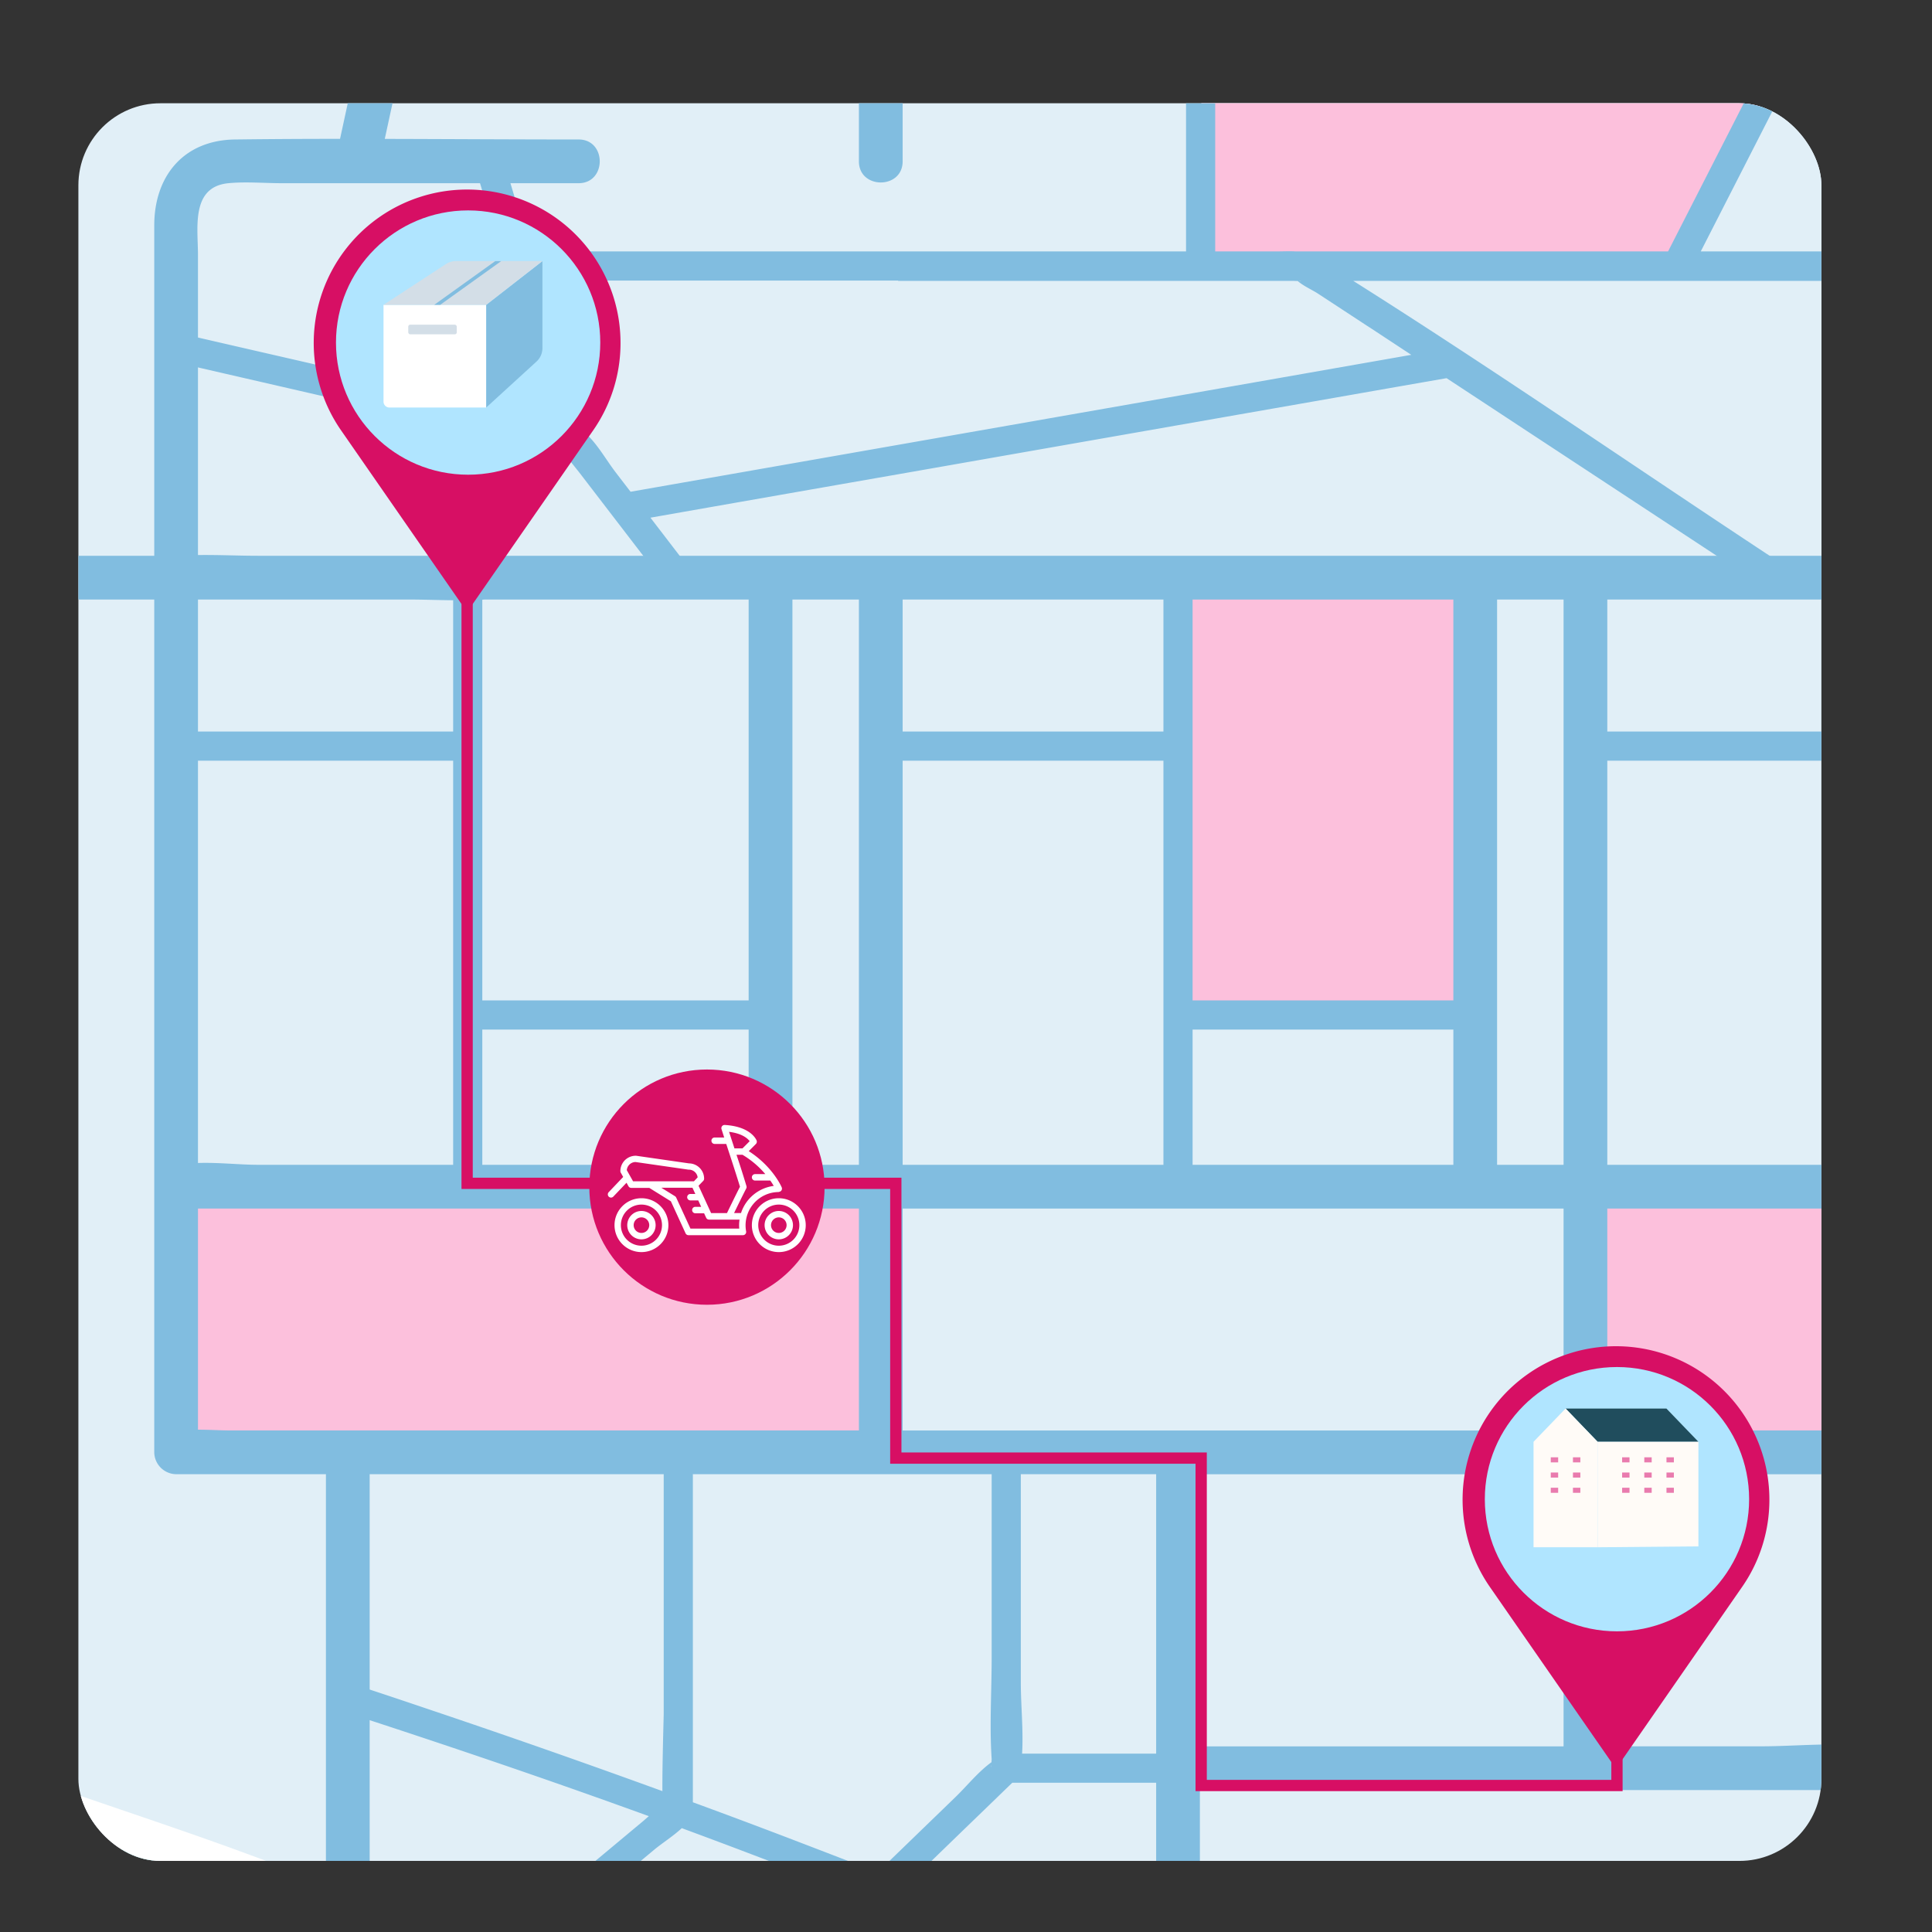 <svg id="Layer_1" data-name="Layer 1" xmlns="http://www.w3.org/2000/svg" xmlns:xlink="http://www.w3.org/1999/xlink" viewBox="0 0 1200 1200"><rect x="0" y="0" width="1200" height="1200" fill="#333333" stroke="none"/><defs><style>.cls-1,.cls-12{fill:none;}.cls-2{clip-path:url(#clip-path);}.cls-3{fill:#e1eff7;}.cls-4{fill:#fcc0dc;}.cls-5{fill:#5baeb2;}.cls-6{fill:#fff;}.cls-7{fill:#81bde0;}.cls-8{fill:#191919;opacity:0.2;}.cls-9{fill:#d70f64;}.cls-10{fill:#b0e5ff;}.cls-11{fill:#d3dee7;}.cls-12{stroke:#d70f64;stroke-miterlimit:10;stroke-width:7px;}.cls-13{fill:#204d5d;}.cls-14{fill:#fffbf7;}.cls-15{fill:#e97bae;}</style><clipPath id="clip-path"><rect class="cls-1" x="48.69" y="64.14" width="1082.62" height="1091.71" rx="50.96"/></clipPath></defs><g class="cls-2"><rect class="cls-3" x="-624.93" y="64.14" width="1949.64" height="1101.51"/><rect class="cls-4" x="985.38" y="735.35" width="145.93" height="169.81"/><rect class="cls-4" x="732.24" y="360.55" width="184.3" height="273.62"/><rect class="cls-3" x="216.02" y="902.07" width="515.67" height="263.58"/><rect class="cls-4" x="114.97" y="731.83" width="426.61" height="171.12"/><polygon class="cls-3" points="1324.72 64.14 1324.72 358.79 109.39 358.79 116.42 107.52 303.55 100.21 327.7 165.32 746.48 165.32 746.18 64.14 1324.72 64.14"/><path class="cls-5" d="M122.94,1165.66H-157q-8.61-4.35-17-8.79c-.61-.3-1.18-.63-1.78-.93-60.91-32.54-112.89-70.21-160.52-111.8-.42-.36-.84-.72-1.23-1.09-65.92-57.74-123.48-123-184.84-192.56-32.9-37.31-66.34-75.18-102.53-113.61v-142c68.27,66.25,125.35,131,177.2,189.73,131.93,149.5,236.12,267.6,442,335.81C33,1133.24,76.4,1148.57,122.94,1165.66Z"/><polygon class="cls-4" points="746.18 64.14 746.18 165.32 1036.05 165.32 1093.98 64.14 746.18 64.14"/><path class="cls-6" d="M191.58,1165.66H113.83c-8.12-3-16.3-6-24.45-8.88-43.64-15.72-88.1-29.43-131.45-46-55.92-21.34-109.59-48.26-159.45-81.43-94.14-62.54-171.65-144.81-246.23-228.9-58-65.38-115.72-130.9-177.17-192.87V568.92c84.24,82.49,159.54,173.09,239.2,260,76.81,83.79,160.27,160.9,261.17,214.87,89.27,47.72,188.94,74.46,283.56,109.71Q175.32,1159.53,191.58,1165.66Z"/><path class="cls-7" d="M998.32,372.37H1303c6.85,0,14.27.54,21.76.9V345.2H160.4c-12.35,0-25-.63-37.43-.45V158.4c0-16.78-4.56-42.31,18.87-44.61,10.92-1.05,22.45,0,33.41,0H359.39c17.48,0,17.51-27.16,0-27.16-40.11,0-80.25-.27-120.4-.36l4.8-22.13H216q-2.4,11.06-4.79,22.1c-21.74,0-43.47.12-65.2.39C114,87.05,95.81,109.42,95.81,140V345.2H-132.58V64.14h-27.17V345.2H-289.53V321.66c0-15.75,1.87-33.35-5.25-47.9-10-20.34-29.67-28.91-51.34-29.15-15.88-.19-38.85,4.49-49.47-10.45-5.47-7.69-4.62-16.42-4.62-25.26V64.14h-27.17V148c0,13.73-.18,27.53-.24,41.29h-197.3v27.17h197.51c0,.6,0,1.17,0,1.78.52,17.68,7.46,34,22.4,44.33,16.18,11.14,35.25,9.24,53.85,9.24,17.35,0,33,4.53,34.43,25,.28,4,0,8,0,12V345.2H-624.92v27.17H-316.7V567.2H-624.92v27.16H-316.7v142.7a13.77,13.77,0,0,0,13.59,13.59h160V902.07c0,17.48,27.17,17.51,27.17,0V750.65H-11.34A13.79,13.79,0,0,0,2.24,737.06V372.37H95.81v529.7a13.78,13.78,0,0,0,13.58,13.58h93.05v250h27.17v-250h488.5v250h27.16v-53.82h409.34l53.82,53.82h38.42q-26.26-26.22-52.52-52.49c-8.75-8.79-21-26.86-34.35-28.49-21.37-2.6-44.67,0-66.13,0H998.32v-169h326.4V888.49H998.32V750.65H1303c7.18,0,14.48.21,21.76.33v-27.5H998.32ZM-24.92,723.48H-289.53V372.37H-150a15.45,15.45,0,0,0,7.76,0H-24.92ZM560.65,372.37H902.71V723.48H560.65Zm-437.68,0h130c16,0,32.47,1.09,48.44,0H465V723.48H160.4c-11.68,0-25-1.57-37.43-1.12ZM533.48,888.49H143.74c-6.73,0-13.83-.51-20.77-.48V750.65H533.48Zm0-165H492.19V372.37h41.29Zm437.68,361.2H745.27v-169H971.16Zm0-196.19H560.65V750.65H971.16Zm0-165H929.87V372.37h41.29ZM560.65,100.21V64.14H533.48v36.07C533.48,117.69,560.65,117.72,560.65,100.21ZM-218.84,1137H-504.7q-31.38-31.61-62.78-63.17-28.75-28.89-57.44-57.77v38.54l58.22,58.56q26.13,26.25,52.22,52.52h38.3l-1.51-1.51h258.85C-201.37,1164.15-201.34,1137-218.84,1137ZM-482.46,904.46q-71.27,20.06-142.46,40.17v28.25q74.83-21.15,149.7-42.26C-458.43,925.89-465.56,899.69-482.46,904.46Z"/><path class="cls-7" d="M1231.15,156.17v-92H1213v92H1056.37l47-92h-20.31l-47,92H804.79c-3.95-.24-8,0-12.49,0H754.78v-92H736.67v92h-407Q321,127,312.28,97.83c-3.32-11.17-20.8-6.4-17.45,4.8q23.46,78.68,46.9,157.34-81.39-18.75-162.8-37.46-30.06-6.88-60.09-13.82c-11.35-2.6-16.21,14.85-4.83,17.47l142.55,32.78,80.35,18.47c.81.19,9.17,2.69,13.22,3.45,3.19,4.73,7,9.14,10.5,13.67q26.4,34.41,52.82,68.81c7,9.15,22.73.12,15.63-9.11L404,321.54q79.63-14,159.33-27.92,138-24.22,276-48.38,29.57-5.2,59.16-10.35,22.19,14.58,44.37,29.18,78,51.26,155.92,102.53c9.75,6.43,18.84-9.26,9.12-15.63-89.13-58.62-177.14-119.55-267.36-176.51H1213V355.77h18.11V174.46h93.57V156.17ZM808.24,174.46a2.88,2.88,0,0,1-1.6,0ZM351.6,281c.37,0,.61,0,.67-.09C352.12,281.16,351.88,281.16,351.6,281Zm498.92-77.75c8.69,5.7,17.36,11.44,26.05,17.14L725,247q-138,24.18-276,48.38l-57.34,10.05c-3-3.89-6-7.78-9-11.71-6.19-8-11.68-18.2-19.38-25q-14.07-47.22-28.16-94.44H557.84v.18h246a18.29,18.29,0,0,0,2.2.06c3.47,3.14,9.24,5.62,12.8,8Q834.69,192.9,850.52,203.29Z"/><path class="cls-7" d="M1324.72,621.37v18.11H1181.89v97.58c0,11.68-18.1,11.65-18.1,0V472.48h-179c-11.65,0-11.65-18.11,0-18.11h179V358.79c0-11.68,18.1-11.65,18.1,0V459.66a10.05,10.05,0,0,1,0,7.51v154.2Z"/><path class="cls-7" d="M916.3,621.37H740.74V358.79c0-11.66-18.11-11.68-18.11,0v95.57h-179c-11.65,0-11.67,18.11,0,18.11h179v264.6c0,11.66,18.11,11.68,18.11,0V639.48H916.3C928,639.48,928,621.37,916.3,621.37Z"/><path class="cls-7" d="M281.46,689.91v47.16c0,11.66,18.11,11.68,18.11,0V639.48h179c11.65,0,11.67-18.11,0-18.11h-179V358.79c0-11.66-18.11-11.68-18.11,0v95.57H105.9c-11.65,0-11.67,18.11,0,18.11H281.46Z"/><path class="cls-7" d="M731.69,1089.2H634.84c.87-14.48-.79-29.94-.79-44.06V902.07c0-11.65-18.11-11.68-18.11,0v127.7c0,20.77-1.39,42,0,62.78,0,.31-.06,1.09-.12,2-8.15,5.85-15.21,14.72-22.39,21.67L545.07,1163c-15.72-6.16-31.48-12.22-47.17-18.23q-33.69-12.94-67.55-25.35c0-1.06,0-2.12,0-3.23V902.07c0-11.65-18.11-11.68-18.11,0v162.2c0,2.66-.93,31.42-.81,48.23q-72.45-26.38-145.51-50.94c-15.79-5.35-31.61-10.66-47.45-15.79-11.11-3.62-15.88,13.85-4.83,17.45,63.35,20.58,126.59,42,189.36,64.83-1.2,1-2.38,2.11-3.59,3.11l-37.63,31.39-3.75,3.11h28.19l20-16.67c5.14-4.28,12-8.57,17.24-13.49q39.88,14.71,79.5,30.16h65.47q15.25-14.76,30.51-29.55,13.67-13.18,27.31-26.41l2.48-2.39h103C743.34,1107.31,743.34,1089.2,731.69,1089.2Zm-116,7.25a7.29,7.29,0,0,0,.12,1.08A1.14,1.14,0,0,1,615.7,1096.45Z"/><path class="cls-8" d="M14.35,776.53a39.87,39.87,0,0,0,8.91-12.45,40,40,0,0,0-19.81-53,40,40,0,0,0-53,19.81,39.73,39.73,0,0,0-3.56,14.89l-3.93,94.49Z"/></g><path class="cls-9" d="M385.42,213a95.28,95.28,0,1,0-174,53.69h0l78.71,113.48,78.72-113.48h0A94.82,94.82,0,0,0,385.42,213Z"/><circle class="cls-10" cx="290.76" cy="212.77" r="82.08"/><path class="cls-6" d="M238.2,189.35H302a0,0,0,0,1,0,0v63.77a0,0,0,0,1,0,0H241.88a3.68,3.68,0,0,1-3.68-3.68V189.35A0,0,0,0,1,238.2,189.35Z"/><path class="cls-7" d="M302,253.12V189.35l34.91-27.15v54a11.35,11.35,0,0,1-3.7,8.39Z"/><path class="cls-11" d="M238.2,189.35,277,164a11.43,11.43,0,0,1,6.22-1.84h53.65L302,189.35Z"/><rect class="cls-11" x="253.57" y="201.65" width="30.14" height="6.01" rx="1.23"/><polygon class="cls-7" points="273.4 189.35 269.69 189.35 307.59 162.18 311.29 162.19 273.4 189.35"/><polyline class="cls-12" points="290.14 354.65 290.14 734.99 556.4 734.99 556.4 905.65 746.07 905.65 746.07 1109.01 1004.33 1109.01 1004.33 1085.65"/><path class="cls-9" d="M1099,931.42a95.28,95.28,0,1,0-174,53.7h0l78.71,113.48,78.72-113.48h0A94.87,94.87,0,0,0,1099,931.42Z"/><circle class="cls-10" cx="1004.33" cy="931.17" r="82.08"/><polygon class="cls-13" points="992.28 895.53 972.4 874.87 1035.03 874.87 1054.92 895.53 992.28 895.53"/><polygon class="cls-14" points="972.43 874.85 952.51 895.52 952.51 961.03 992.34 961.03 992.34 895.52 972.43 874.85"/><polygon class="cls-14" points="1054.92 960.48 992.34 961.03 992.28 895.53 1054.92 895.53 1054.92 960.48"/><rect class="cls-15" x="1007.53" y="905.16" width="4.59" height="3.15"/><rect class="cls-15" x="1007.53" y="914.61" width="4.59" height="3.15"/><rect class="cls-15" x="1021.3" y="905.16" width="4.59" height="3.15"/><rect class="cls-15" x="1021.3" y="914.61" width="4.59" height="3.15"/><rect class="cls-15" x="1035.08" y="905.16" width="4.59" height="3.15"/><rect class="cls-15" x="1035.08" y="914.61" width="4.59" height="3.15"/><rect class="cls-15" x="1007.53" y="924.06" width="4.59" height="3.15"/><rect class="cls-15" x="1021.3" y="924.06" width="4.59" height="3.15"/><rect class="cls-15" x="1035.08" y="924.06" width="4.59" height="3.15"/><rect class="cls-15" x="963.21" y="905.16" width="4.59" height="3.15"/><rect class="cls-15" x="963.21" y="914.61" width="4.59" height="3.15"/><rect class="cls-15" x="976.99" y="905.16" width="4.59" height="3.15"/><rect class="cls-15" x="976.99" y="914.61" width="4.59" height="3.15"/><rect class="cls-15" x="963.21" y="924.06" width="4.59" height="3.15"/><rect class="cls-15" x="976.99" y="924.06" width="4.59" height="3.15"/><circle class="cls-9" cx="439.1" cy="737.35" r="73.06"/><path class="cls-6" d="M398.42,744.24A16.73,16.73,0,1,0,415.15,761,16.75,16.75,0,0,0,398.42,744.24Zm0,29.49A12.77,12.77,0,1,1,411.18,761,12.78,12.78,0,0,1,398.42,773.73Z"/><path class="cls-6" d="M398.42,752.16a8.81,8.81,0,1,0,8.8,8.81A8.82,8.82,0,0,0,398.42,752.16Zm0,13.65a4.84,4.84,0,1,1,4.84-4.84A4.85,4.85,0,0,1,398.42,765.81Z"/><path class="cls-6" d="M483.73,744.24A16.73,16.73,0,1,0,500.46,761,16.75,16.75,0,0,0,483.73,744.24Zm0,29.49A12.77,12.77,0,1,1,496.5,761,12.78,12.78,0,0,1,483.73,773.73Z"/><path class="cls-6" d="M483.73,752.16a8.81,8.81,0,1,0,8.8,8.81A8.82,8.82,0,0,0,483.73,752.16Zm0,13.65a4.84,4.84,0,1,1,4.84-4.84A4.85,4.85,0,0,1,483.73,765.81Z"/><path class="cls-6" d="M483.73,740.28a2,2,0,0,0,1.82-2.76c-.23-.55-5.66-13-20.49-22.52l4.45-4.47a2,2,0,0,0,.46-2.08c-.13-.36-3.43-8.76-19.83-9.71a2,2,0,0,0-1.68.77,2,2,0,0,0-.32,1.81l1.67,5.2h-5.93a2,2,0,0,0,0,4h7.2s5.78,17.48,8.54,26.58c-2.78,5.42-6.67,13.45-8.08,16.38h-9.86l-7.8-17,2.91-3a2,2,0,0,0,.55-1.37,9.51,9.51,0,0,0-9.35-9.51l-32.87-4.74-.28,0a9.52,9.52,0,0,0-9.51,9.51,1.92,1.92,0,0,0,.25,1l1.49,2.65-9,9.47a2,2,0,0,0,.07,2.8,2,2,0,0,0,1.37.55,2,2,0,0,0,1.43-.61l8.2-8.6,1.24,2.2a2,2,0,0,0,1.72,1h11.2l13.4,8.32,9.12,19.88a2,2,0,0,0,1.8,1.16h33.86a2,2,0,0,0,1.95-2.35,20.7,20.7,0,0,1,20.34-24.45Zm-18.09-31.47-4.46,4.47h-5L452.83,703C461,704,464.41,707.17,465.64,708.81Zm-76.33,18a5.55,5.55,0,0,1,5.39-5.06l32.85,4.73.28,0a5.55,5.55,0,0,1,5.5,4.8L431,733.74H393.22Zm69.87,36.31H428.86L420,743.84a2.11,2.11,0,0,0-.76-.86l-8.49-5.26H430.1l1.78,3.87h-3.06a2,2,0,0,0,0,4h4.88l1.81,4h-3.62a2,2,0,1,0,0,4h5.44l1.28,2.78a2,2,0,0,0,1.8,1.15h18.93a25,25,0,0,0-.26,3.57C459.08,761.68,459.11,762.4,459.18,763.11Zm1.08-9.67h-4.32c1.86-3.84,5.21-10.72,7.57-15.28a2,2,0,0,0,.13-1.48c-2.81-9.31-4.68-14.94-6.19-19.43h3.74a56.66,56.66,0,0,1,14.17,12H469a2,2,0,0,0,0,4h9.44c.9,1.27,1.6,2.4,2.14,3.33A24.72,24.72,0,0,0,460.26,753.44Z"/></svg>